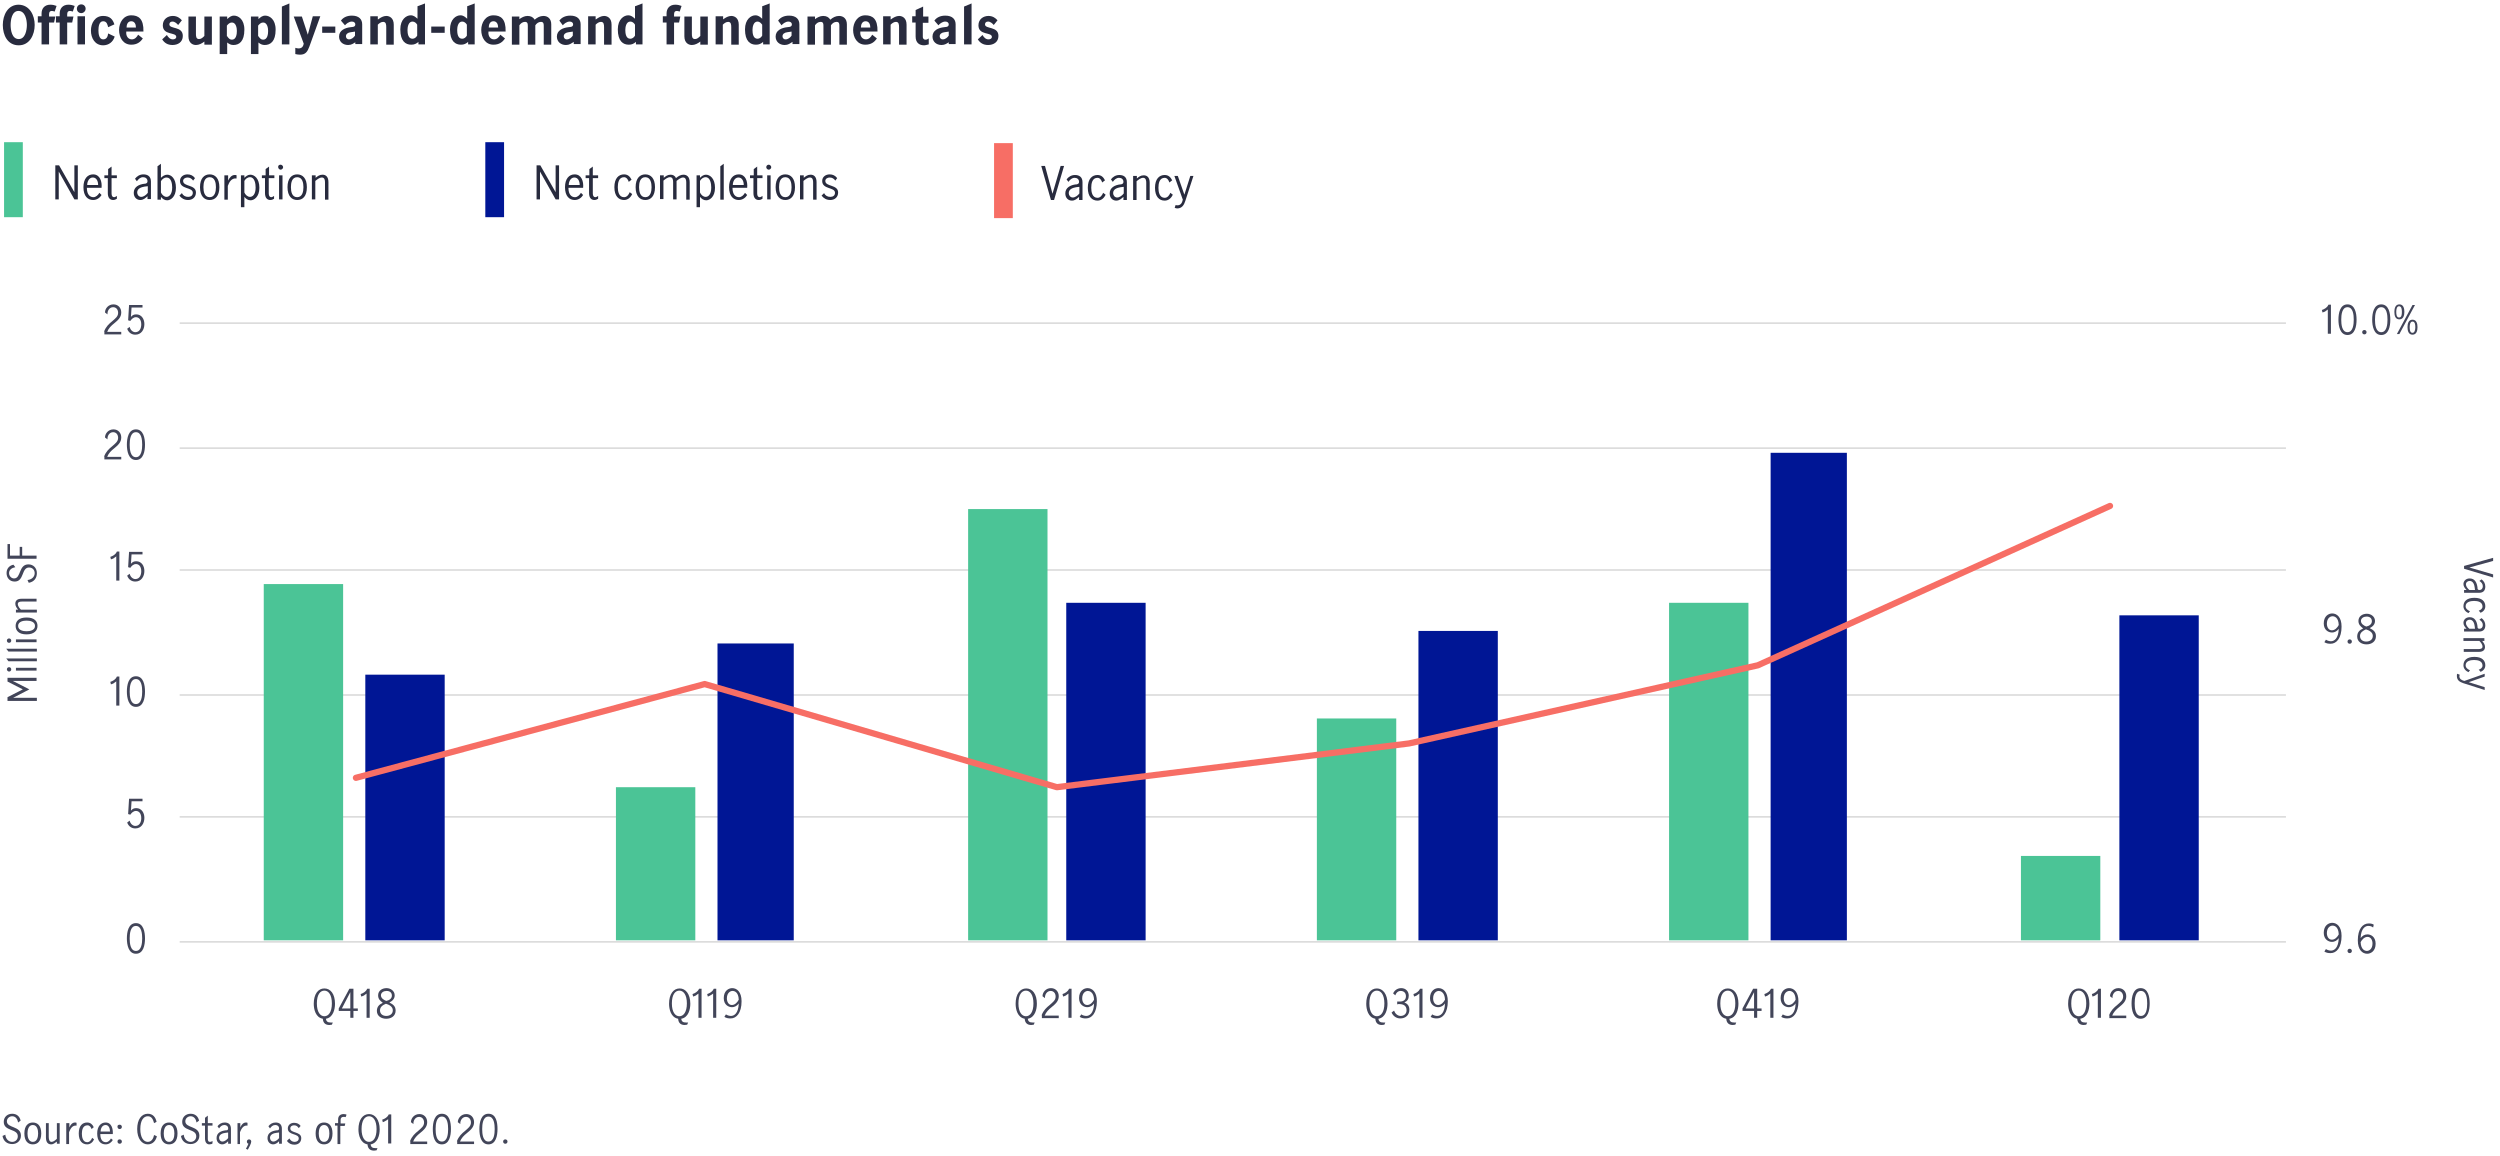 <?xml version="1.0" encoding="utf-8"?>
<!-- Generator: Adobe Illustrator 24.0.1, SVG Export Plug-In . SVG Version: 6.00 Build 0)  -->
<svg version="1.1" xmlns="http://www.w3.org/2000/svg" xmlns:xlink="http://www.w3.org/1999/xlink" x="0px" y="0px"
	 viewBox="0 0 800 369.9" style="enable-background:new 0 0 800 369.9;" xml:space="preserve">
<style type="text/css">
	.st0{display:none;}
	.st1{display:inline;fill:#424559;}
	.st2{display:inline;fill:#282B3E;}
	.st3{fill:#424559;}
	.st4{fill:#282B3E;}
	.st5{fill:none;stroke:#D9D9D9;stroke-width:0.5;stroke-linejoin:round;stroke-miterlimit:10;}
	
		.st6{clip-path:url(#SVGID_2_);fill:none;stroke:#4BC294;stroke-width:2;stroke-linecap:round;stroke-linejoin:round;stroke-miterlimit:10;}
	.st7{clip-path:url(#SVGID_4_);fill:none;stroke:#D9D9D9;stroke-width:0.5;stroke-linejoin:round;stroke-miterlimit:10;}
	.st8{clip-path:url(#SVGID_6_);fill:none;stroke:#D9D9D9;stroke-width:0.5;stroke-linejoin:round;stroke-miterlimit:10;}
	
		.st9{clip-path:url(#SVGID_8_);fill:none;stroke:#4BC294;stroke-width:2;stroke-linecap:round;stroke-linejoin:round;stroke-miterlimit:10;}
	.st10{fill:#4BC496;}
	.st11{fill:#001695;}
	.st12{fill:#F76E65;}
	.st13{clip-path:url(#SVGID_108_);fill:#4BC496;}
	.st14{clip-path:url(#SVGID_110_);fill:#001695;}
	
		.st15{clip-path:url(#SVGID_112_);fill:none;stroke:#F76E65;stroke-width:2;stroke-linecap:round;stroke-linejoin:round;stroke-miterlimit:10;}
	.st16{clip-path:url(#SVGID_114_);fill:none;stroke:#D9D9D9;stroke-width:0.5;stroke-linejoin:round;stroke-miterlimit:10;}
	.st17{clip-path:url(#SVGID_116_);fill:none;stroke:#D9D9D9;stroke-width:0.5;stroke-linejoin:round;stroke-miterlimit:10;}
	
		.st18{clip-path:url(#SVGID_118_);fill:none;stroke:#4BC294;stroke-width:2;stroke-linecap:round;stroke-linejoin:round;stroke-miterlimit:10;}
	.st19{fill:#595959;}
	.st20{clip-path:url(#SVGID_144_);fill:none;stroke:#D9D9D9;stroke-width:0.5;stroke-linejoin:round;stroke-miterlimit:10;}
	.st21{clip-path:url(#SVGID_146_);fill:none;stroke:#D9D9D9;stroke-width:0.5;stroke-linejoin:round;stroke-miterlimit:10;}
	
		.st22{clip-path:url(#SVGID_148_);fill:none;stroke:#4BC294;stroke-width:2;stroke-linecap:round;stroke-linejoin:round;stroke-miterlimit:10;}
	.st23{clip-path:url(#SVGID_248_);fill:#4BC496;}
	.st24{clip-path:url(#SVGID_250_);fill:#001695;}
	
		.st25{clip-path:url(#SVGID_252_);fill:none;stroke:#F76E65;stroke-width:2;stroke-linecap:round;stroke-linejoin:round;stroke-miterlimit:10;}
	.st26{clip-path:url(#SVGID_254_);fill:none;stroke:#D9D9D9;stroke-width:0.5;stroke-linejoin:round;stroke-miterlimit:10;}
	.st27{clip-path:url(#SVGID_256_);fill:none;stroke:#D9D9D9;stroke-width:0.5;stroke-linejoin:round;stroke-miterlimit:10;}
	
		.st28{clip-path:url(#SVGID_258_);fill:none;stroke:#4BC294;stroke-width:2;stroke-linecap:round;stroke-linejoin:round;stroke-miterlimit:10;}
	.st29{fill:none;stroke:#4BC294;stroke-width:2;stroke-linecap:round;stroke-linejoin:round;stroke-miterlimit:10;}
	.st30{clip-path:url(#SVGID_282_);fill:#4BC496;}
	.st31{clip-path:url(#SVGID_284_);fill:#001695;}
	
		.st32{clip-path:url(#SVGID_286_);fill:none;stroke:#F76E65;stroke-width:2;stroke-linecap:round;stroke-linejoin:round;stroke-miterlimit:10;}
	.st33{fill:none;}
	.st34{fill:none;stroke:#001695;stroke-width:2;stroke-linecap:round;stroke-linejoin:round;stroke-miterlimit:10;}
	.st35{clip-path:url(#SVGID_372_);fill:none;stroke:#D9D9D9;stroke-linejoin:round;stroke-miterlimit:10;}
	.st36{clip-path:url(#SVGID_374_);fill:none;stroke:#D9D9D9;stroke-linejoin:round;stroke-miterlimit:10;}
	
		.st37{clip-path:url(#SVGID_376_);fill:none;stroke:#4BC294;stroke-width:2;stroke-linecap:round;stroke-linejoin:round;stroke-miterlimit:10;}
	.st38{fill:none;stroke:#4BC496;stroke-width:2;stroke-linecap:round;stroke-linejoin:round;stroke-miterlimit:10;}
	.st39{fill:none;stroke:#D9D9D9;stroke-linejoin:round;stroke-miterlimit:10;}
	.st40{fill:#4BC294;}
</style>
<g id="etc" class="st0">
</g>
<g id="Layer_12">
</g>
<g id="Layer_11">
</g>
<g id="Layer_10">
</g>
<g id="Layer_9">
</g>
<g id="Layer_8">
</g>
<g id="Layer_7">
</g>
<g id="Layer_6">
</g>
<g id="Layer_5">
</g>
<g id="Layer_4">
	<g>
		<path class="st3" d="M1.7,363.1c0.1,1.3,1,2.3,2.2,2.3c1,0,1.8-0.7,1.8-1.8c0-2.5-4.5-1.5-4.5-4.6c0-1.6,1.2-2.6,2.7-2.6
			c1.4,0,2.4,0.8,2.7,2.2l-0.8,0.6c-0.2-1.1-0.8-2-1.9-2c-0.9,0-1.7,0.7-1.7,1.6c0,2.3,4.5,1.4,4.5,4.6c0,1.6-1.2,2.7-2.8,2.7
			c-1.6,0-2.8-0.9-3.1-2.6L1.7,363.1z"/>
		<path class="st3" d="M7.8,362.7c0-2.5,1.2-3.5,2.7-3.5c1.5,0,2.7,1,2.7,3.5s-1.2,3.5-2.7,3.5C9,366.2,7.8,365.2,7.8,362.7z
			 M12.2,362.7c0-1.1-0.3-2.7-1.7-2.7s-1.7,1.6-1.7,2.7c0,1.1,0.3,2.7,1.7,2.7S12.2,363.8,12.2,362.7z"/>
		<path class="st3" d="M14.7,359.4h0.9v4.3c0,0.7,0.1,1.7,0.9,1.7c0.6,0,1.3-0.6,1.7-1v-5h0.9v6.6h-0.9v-0.7
			c-0.6,0.4-1.1,0.9-1.8,0.9c-0.9,0-1.7-0.5-1.7-2.2V359.4z"/>
		<path class="st3" d="M21.3,359.4h0.9v1.4h0c0.3-0.8,0.9-1.6,1.8-1.6c0.1,0,0.4,0,0.5,0.1v0.9c-1.4-0.2-2,1.1-2.4,2.1v3.8h-0.9
			V359.4z"/>
		<path class="st3" d="M30.1,364.6c-0.4,0.9-1.2,1.6-2.2,1.6c-1.5,0-2.7-1-2.7-3.5s1.2-3.5,2.7-3.5c1,0,1.7,0.6,2.1,1.5l-0.7,0.6
			c-0.2-0.6-0.6-1.2-1.3-1.2c-1.5,0-1.8,1.5-1.8,2.7c0,1.1,0.3,2.7,1.7,2.7c0.8,0,1.3-0.7,1.6-1.4L30.1,364.6z"/>
		<path class="st3" d="M36.1,364.8c-0.4,0.7-1.2,1.4-2.3,1.4c-1.5,0-2.7-1-2.7-3.5c0-2.3,1.2-3.5,2.7-3.5c1.9,0,2.4,2,2.3,3.7h-4
			c0,1.9,0.8,2.6,1.8,2.6c0.7,0,1.3-0.6,1.6-1.2L36.1,364.8z M35.2,362.1c0-1-0.4-2.1-1.4-2.1c-1.1,0-1.6,1.1-1.6,2.1H35.2z"/>
		<path class="st3" d="M38.3,359.9c0.4,0,0.7,0.3,0.7,0.7c0,0.4-0.3,0.7-0.7,0.7s-0.7-0.3-0.7-0.7C37.5,360.2,37.8,359.9,38.3,359.9
			z M38.3,364.6c0.4,0,0.7,0.3,0.7,0.7s-0.3,0.7-0.7,0.7s-0.7-0.3-0.7-0.7S37.8,364.6,38.3,364.6z"/>
		<path class="st3" d="M50.2,363.6c-0.3,1.4-1.3,2.6-2.9,2.6c-1.9,0-3.4-1.8-3.4-4.9s1.4-4.9,3.4-4.9c1.6,0,2.5,1.1,2.8,2.6
			l-0.8,0.4c-0.3-1.1-0.7-2.2-2-2.2c-1.3,0-2.4,1.2-2.4,4.1c0,2.8,1.1,4.1,2.4,4.1c1.2,0,1.8-1.1,2-2.2L50.2,363.6z"/>
		<path class="st3" d="M51.4,362.7c0-2.5,1.2-3.5,2.7-3.5s2.7,1,2.7,3.5s-1.2,3.5-2.7,3.5S51.4,365.2,51.4,362.7z M55.8,362.7
			c0-1.1-0.3-2.7-1.7-2.7s-1.7,1.6-1.7,2.7c0,1.1,0.3,2.7,1.7,2.7S55.8,363.8,55.8,362.7z"/>
		<path class="st3" d="M58.8,363.1c0.1,1.3,1,2.3,2.2,2.3c1,0,1.8-0.7,1.8-1.8c0-2.5-4.5-1.5-4.5-4.6c0-1.6,1.2-2.6,2.7-2.6
			c1.4,0,2.4,0.8,2.7,2.2l-0.8,0.6c-0.2-1.1-0.8-2-1.9-2c-0.9,0-1.7,0.7-1.7,1.6c0,2.3,4.5,1.4,4.5,4.6c0,1.6-1.2,2.7-2.8,2.7
			c-1.6,0-2.8-0.9-3.1-2.6L58.8,363.1z"/>
		<path class="st3" d="M65.6,360.2h-1v-0.8h1v-1.7l0.9-0.7v2.4h1.5v0.8h-1.5v4.2c0,0.7,0.2,1,0.7,1c0.3,0,0.5-0.1,0.8-0.3l0,0.8
			c-0.2,0.2-0.6,0.3-1,0.3c-0.8,0-1.4-0.6-1.4-1.9V360.2z"/>
		<path class="st3" d="M73,365.2c-0.6,0.6-1.2,1-1.9,1c-0.9,0-1.8-0.7-1.8-2c0-1.7,1.4-2.3,2.9-2.5l0.2,0c0.4,0,0.6-0.2,0.6-0.6
			c0-0.7-0.5-1.1-1.2-1.1c-0.8,0-1.3,0.5-1.7,1.1l-0.5-0.7c0.5-0.7,1.3-1.2,2.3-1.2c1.1,0,2,0.5,2,2v4.8H73V365.2z M73,362.4
			L73,362.4l-0.8,0.1c-0.9,0.1-2.1,0.5-2.1,1.6c0,0.6,0.4,1.2,1.1,1.2c0.6,0,1.3-0.5,1.8-1.1V362.4z"/>
		<path class="st3" d="M76,359.4h0.9v1.4h0c0.3-0.8,0.9-1.6,1.8-1.6c0.1,0,0.4,0,0.5,0.1v0.9c-1.4-0.2-2,1.1-2.4,2.1v3.8H76V359.4z"
			/>
		<path class="st3" d="M79.7,364.6c0.4,0,0.7,0.3,0.7,0.7c0,0.6-0.7,1.9-1.1,2.6l-0.6-0.3c0.3-0.5,0.6-1.1,0.8-1.6
			c-0.3-0.1-0.5-0.3-0.5-0.7C79,364.9,79.3,364.6,79.7,364.6z"/>
		<path class="st3" d="M89.3,365.2c-0.6,0.6-1.2,1-1.9,1c-0.9,0-1.8-0.7-1.8-2c0-1.7,1.4-2.3,2.9-2.5l0.2,0c0.4,0,0.6-0.2,0.6-0.6
			c0-0.7-0.5-1.1-1.2-1.1c-0.8,0-1.3,0.5-1.7,1.1l-0.5-0.7c0.5-0.7,1.3-1.2,2.3-1.2c1.1,0,2,0.5,2,2v4.8h-0.9V365.2z M89.3,362.4
			L89.3,362.4l-0.8,0.1c-0.9,0.1-2.1,0.5-2.1,1.6c0,0.6,0.4,1.2,1.1,1.2c0.6,0,1.3-0.5,1.8-1.1V362.4z"/>
		<path class="st3" d="M92.6,364.3c0.4,0.7,0.9,1.1,1.7,1.1c0.7,0,1.3-0.4,1.3-1.1c0-1.7-3.5-0.9-3.5-3.2c0-1.1,0.9-1.8,2-1.8
			c0.9,0,1.6,0.3,2.1,1l-0.6,0.7c-0.4-0.6-0.8-0.9-1.5-0.9c-0.6,0-1.2,0.3-1.2,1c0,1.6,3.5,0.9,3.5,3.1c0,1.3-0.9,2.1-2.2,2.1
			c-1,0-1.8-0.4-2.4-1.2L92.6,364.3z"/>
		<path class="st3" d="M101,362.7c0-2.5,1.2-3.5,2.7-3.5s2.7,1,2.7,3.5s-1.2,3.5-2.7,3.5S101,365.2,101,362.7z M105.4,362.7
			c0-1.1-0.3-2.7-1.7-2.7s-1.7,1.6-1.7,2.7c0,1.1,0.3,2.7,1.7,2.7S105.4,363.8,105.4,362.7z"/>
		<path class="st3" d="M108.2,360.2h-1v-0.8h1v-1.2c0-1.1,0.7-1.7,1.8-1.7c0.4,0,0.8,0.1,0.9,0.2l-0.3,0.8c-0.1-0.1-0.5-0.1-0.7-0.1
			c-0.6,0-0.9,0.4-0.9,0.9v1.2h1.5l-0.2,0.8h-1.4v5.8h-0.9V360.2z"/>
		<path class="st3" d="M120.5,368.1c-0.3,0-0.5,0.1-0.8,0.1c-1.1,0-2-0.5-2.1-2c-2.3-0.4-2.9-3-2.9-4.8c0-3.1,1.4-4.9,3.4-4.9
			c1.9,0,3.4,1.8,3.4,4.9c0,1.8-0.6,4.4-2.9,4.8c0.1,0.9,0.6,1.2,1.5,1.2c0.2,0,0.5,0,0.7,0L120.5,368.1z M120.5,361.3
			c0-2.8-1.1-4.1-2.4-4.1c-1.3,0-2.4,1.2-2.4,4.1c0,2.8,1.1,4.1,2.4,4.1C119.4,365.4,120.5,364.2,120.5,361.3z"/>
		<path class="st3" d="M124.2,358.1L124.2,358.1c0,0-0.1,0.2-0.5,0.4s-0.8,0.5-1.2,0.6l-0.2-0.8c0.4-0.1,0.9-0.4,1.2-0.6
			c0.3-0.2,0.7-0.6,0.9-1.1h0.8v9.3h-1V358.1z"/>
		<path class="st3" d="M131.2,365.2c0.6-1.6,1.6-2.5,2.6-3.3c1-0.9,1.9-1.5,1.9-2.7c0-1-0.6-1.8-1.6-1.8c-1.2,0-1.9,1.2-1.8,2.3
			l-0.8-0.6c0-1.3,1.1-2.6,2.7-2.6c1.5,0,2.5,1.1,2.5,2.6c0,1.6-1.1,2.5-2.3,3.5c-0.9,0.7-1.8,1.6-2.2,2.7h4.5v0.8h-5.4V365.2z"/>
		<path class="st3" d="M138.5,361.3c0-2.1,0.5-4.9,2.9-4.9c2.5,0,2.9,2.8,2.9,4.9c0,2.1-0.5,4.9-2.9,4.9
			C138.9,366.2,138.5,363.4,138.5,361.3z M143.4,361.3c0-1.5-0.2-4-2-4s-2,2.5-2,4c0,1.5,0.2,4,2,4S143.4,362.8,143.4,361.3z"/>
		<path class="st3" d="M146.2,365.2c0.6-1.6,1.6-2.5,2.6-3.3c1-0.9,1.9-1.5,1.9-2.7c0-1-0.6-1.8-1.6-1.8c-1.2,0-1.9,1.2-1.8,2.3
			l-0.8-0.6c0-1.3,1.1-2.6,2.7-2.6c1.5,0,2.5,1.1,2.5,2.6c0,1.6-1.1,2.5-2.3,3.5c-0.9,0.7-1.8,1.6-2.2,2.7h4.5v0.8h-5.4V365.2z"/>
		<path class="st3" d="M153.4,361.3c0-2.1,0.5-4.9,2.9-4.9c2.5,0,2.9,2.8,2.9,4.9c0,2.1-0.5,4.9-2.9,4.9
			C153.9,366.2,153.4,363.4,153.4,361.3z M158.3,361.3c0-1.5-0.2-4-2-4s-2,2.5-2,4c0,1.5,0.2,4,2,4S158.3,362.8,158.3,361.3z"/>
		<path class="st3" d="M161.7,364.6c0.4,0,0.7,0.3,0.7,0.7s-0.3,0.7-0.7,0.7s-0.7-0.3-0.7-0.7S161.3,364.6,161.7,364.6z"/>
	</g>
	<g>
		<path class="st4" d="M11.1,8c0,3.1-1.6,6.5-5.1,6.5c-3.6,0-5.1-3.3-5.1-6.5s1.6-6.5,5.1-6.5C9.5,1.6,11.1,4.9,11.1,8z M3.4,8
			c0,1.6,0.4,4.5,2.6,4.5c2.1,0,2.6-2.9,2.6-4.5S8.1,3.5,5.9,3.5C3.8,3.5,3.4,6.4,3.4,8z"/>
		<path class="st4" d="M17.3,7.2h-1.6v7h-2.4v-7h-1.2v-2h1.2V4.3c0-1.5,0.9-2.8,2.8-2.8c0.8,0,1.5,0.2,2,0.4l-0.6,1.8
			c-0.3-0.1-0.7-0.2-0.9-0.2c-0.6,0-0.9,0.3-0.9,1.1v0.7h2L17.3,7.2z M23.1,7.2h-1.6v7h-2.4v-7h-1.2v-2h1.2V4.3
			c0-1.5,0.9-2.8,2.8-2.8c0.8,0,1.5,0.2,2,0.4l-0.6,1.8c-0.3-0.1-0.7-0.2-0.9-0.2c-0.6,0-0.9,0.3-0.9,1.1v0.7h2L23.1,7.2z M26,1.4
			c0.8,0,1.4,0.6,1.4,1.4S26.7,4.2,26,4.2c-0.8,0-1.4-0.6-1.4-1.4S25.2,1.4,26,1.4z M27.2,14.2h-2.4v-9h2.4V14.2z"/>
		<path class="st4" d="M36.7,11.7c-0.5,1.7-1.9,2.8-3.7,2.8c-2.6,0-3.9-2.3-3.9-4.7c0-2.4,1.3-4.7,3.9-4.7c2.2,0,3.1,1.1,3.6,2.7
			l-2,0.9c-0.2-0.8-0.4-1.9-1.6-1.9c-1.3,0-1.5,1.8-1.5,2.9c0,1.1,0.2,2.9,1.5,2.9c1.2,0,1.5-1,1.6-1.9L36.7,11.7z"/>
		<path class="st4" d="M40.4,10.3c-0.1,1.1,0.5,2.3,1.8,2.3c0.9,0,1.6-0.7,2-1.5l1.5,1.2c-0.8,1.2-1.9,2-3.7,2
			c-2.6,0-3.9-2.3-3.9-4.7c0-2.4,1.4-4.7,3.9-4.7c2.3,0,4,1.1,3.9,5.2H40.4z M43.5,8.8c0-1-0.4-2-1.5-2c-1.1,0-1.5,1-1.5,2H43.5z"/>
		<path class="st4" d="M57,8c-0.4-0.5-1.1-1.1-1.8-1.1c-0.7,0-1,0.4-1,0.9c0,1.6,4.3,0.5,4.3,3.7c0,2-1.6,2.9-3.3,2.9
			c-1.6,0-2.6-0.7-3.3-1.8l1.5-1.4c0.4,0.7,1,1.4,1.9,1.4c0.5,0,1.1-0.2,1.1-0.8c0-1.6-4.3-0.4-4.3-3.7c0-2,1.6-3,3.2-3
			c1.4,0,2.3,0.7,2.9,1.4L57,8z"/>
		<path class="st4" d="M65.4,13.3c-0.8,0.6-1.7,1.1-2.7,1.1c-1,0-2.4-0.6-2.4-2.8V5.3h2.4v5.5c0,0.7,0,1.7,1,1.7
			c0.7,0,1.2-0.5,1.7-1V5.3h2.4v9h-2.4V13.3z"/>
		<path class="st4" d="M72.7,6.1c0.7-0.6,1.2-1.1,2.2-1.1c1.3,0,3.3,1.1,3.3,4.5c0,3.8-1.7,4.9-3.5,4.9c-0.8,0-1.4-0.3-2-0.8v3.7
			h-2.4v-12h2.4V6.1z M72.7,11.6c0.4,0.6,0.8,1.1,1.5,1.1c1.4,0,1.6-1.8,1.6-2.8c0-1-0.3-2.7-1.6-2.7c-0.7,0-1.2,0.5-1.6,1V11.6z"/>
		<path class="st4" d="M82.7,6.1c0.7-0.6,1.2-1.1,2.2-1.1c1.3,0,3.3,1.1,3.3,4.5c0,3.8-1.7,4.9-3.5,4.9c-0.8,0-1.4-0.3-2-0.8v3.7
			h-2.4v-12h2.4V6.1z M82.7,11.6c0.4,0.6,0.8,1.1,1.5,1.1c1.4,0,1.6-1.8,1.6-2.8c0-1-0.3-2.7-1.6-2.7c-0.7,0-1.2,0.5-1.6,1V11.6z"/>
		<path class="st4" d="M92.6,14.2h-2.4V2.1l2.4-1V14.2z"/>
		<path class="st4" d="M98.5,11.1l1.6-5.9h2.4l-3.5,9.7c-0.6,1.6-1.2,2.6-3,2.6c-0.5,0-1-0.1-1.5-0.2v-2c0.4,0.1,0.6,0.2,1,0.2
			c1.1,0,1.5-0.6,1.7-1.5l-3.2-8.7h2.6L98.5,11.1L98.5,11.1z"/>
		<path class="st4" d="M107.3,8.5v2h-4.2v-2H107.3z"/>
		<path class="st4" d="M113.9,13.4c-0.8,0.5-1.4,1-2.5,1c-1.7,0-2.9-1.1-2.9-2.7c0-2,1.9-2.8,3.7-3l0.8-0.1c0.5-0.1,0.7-0.4,0.7-0.8
			c0-0.5-0.4-0.9-1.1-0.9c-1,0-1.9,0.8-2.2,1.2l-1.3-1.5c0.7-1,1.9-1.6,3.5-1.6c2.3,0,3.3,1.2,3.3,2.8v6.3h-2.2V13.4z M113.7,10.1
			L113.7,10.1l-1.4,0.2c-1,0.1-1.6,0.6-1.6,1.3c0,0.5,0.3,1,1,1c0.8,0,1.5-0.6,1.9-1.2V10.1z"/>
		<path class="st4" d="M121,6.2c0.8-0.6,1.7-1.1,2.6-1.1c1,0,2.4,0.6,2.4,2.8v6.4h-2.4V8.7c0-0.9-0.1-1.7-1-1.7
			c-0.7,0-1.3,0.5-1.7,0.9v6.3h-2.4v-9h2.4V6.2z"/>
		<path class="st4" d="M136,1.1v13.1h-2.1v-0.8c-0.7,0.6-1.3,0.9-2.3,0.9c-1.8,0-3.5-1.1-3.5-4.9c0-3.3,2-4.5,3.3-4.5
			c1,0,1.5,0.5,2.2,1.1v-4L136,1.1z M132,6.9c-1.3,0-1.6,1.7-1.6,2.7c0,1.1,0.2,2.8,1.6,2.8c0.7,0,1.2-0.5,1.5-1V7.9
			C133.2,7.4,132.7,6.9,132,6.9z"/>
		<path class="st4" d="M142.3,8.5v2H138v-2H142.3z"/>
		<path class="st4" d="M151.9,1.1v13.1h-2.1v-0.8c-0.7,0.6-1.3,0.9-2.3,0.9c-1.8,0-3.5-1.1-3.5-4.9c0-3.3,2-4.5,3.3-4.5
			c1,0,1.5,0.5,2.2,1.1v-4L151.9,1.1z M147.9,6.9c-1.3,0-1.6,1.7-1.6,2.7c0,1.1,0.2,2.8,1.6,2.8c0.7,0,1.2-0.5,1.5-1V7.9
			C149.1,7.4,148.6,6.9,147.9,6.9z"/>
		<path class="st4" d="M156.3,10.3c-0.1,1.1,0.5,2.3,1.8,2.3c0.9,0,1.6-0.7,2-1.5l1.5,1.2c-0.8,1.2-1.9,2-3.7,2
			c-2.6,0-3.9-2.3-3.9-4.7c0-2.4,1.4-4.7,3.9-4.7c2.3,0,4,1.1,3.9,5.2H156.3z M159.4,8.8c0-1-0.4-2-1.5-2c-1.1,0-1.5,1-1.5,2H159.4z
			"/>
		<path class="st4" d="M166.1,6.2c0.8-0.6,1.7-1.1,2.7-1.1c1.1,0,1.8,0.4,2.3,1.2c0.8-0.7,1.7-1.2,2.8-1.2c1.4,0,2.5,0.9,2.5,2.7
			v6.5H174V8.4c0-0.7,0-1.4-0.9-1.4c-0.8,0-1.4,0.5-1.8,1.1v6.2h-2.4V8.4c0-0.7,0-1.4-0.9-1.4c-0.8,0-1.4,0.5-1.8,1.1v6.2h-2.4v-9
			h2.4V6.2z"/>
		<path class="st4" d="M183.6,13.4c-0.8,0.5-1.4,1-2.5,1c-1.7,0-2.9-1.1-2.9-2.7c0-2,1.9-2.8,3.7-3l0.8-0.1c0.5-0.1,0.7-0.4,0.7-0.8
			c0-0.5-0.4-0.9-1.1-0.9c-1,0-1.9,0.8-2.2,1.2L179,6.6c0.7-1,1.9-1.6,3.5-1.6c2.3,0,3.3,1.2,3.3,2.8v6.3h-2.2V13.4z M183.4,10.1
			L183.4,10.1l-1.4,0.2c-1,0.1-1.6,0.6-1.6,1.3c0,0.5,0.3,1,1,1c0.8,0,1.5-0.6,1.9-1.2V10.1z"/>
		<path class="st4" d="M190.7,6.2c0.8-0.6,1.7-1.1,2.6-1.1c1,0,2.4,0.6,2.4,2.8v6.4h-2.4V8.7c0-0.9-0.1-1.7-1-1.7
			c-0.7,0-1.3,0.5-1.7,0.9v6.3h-2.4v-9h2.4V6.2z"/>
		<path class="st4" d="M205.6,1.1v13.1h-2.1v-0.8c-0.7,0.6-1.3,0.9-2.3,0.9c-1.8,0-3.5-1.1-3.5-4.9c0-3.3,2-4.5,3.3-4.5
			c1,0,1.5,0.5,2.2,1.1v-4L205.6,1.1z M201.7,6.9c-1.3,0-1.6,1.7-1.6,2.7c0,1.1,0.2,2.8,1.6,2.8c0.7,0,1.2-0.5,1.5-1V7.9
			C202.9,7.4,202.4,6.9,201.7,6.9z"/>
		<path class="st4" d="M217.3,7.2h-1.6v7h-2.4v-7h-1.2v-2h1.2V4.3c0-1.5,0.9-2.8,2.8-2.8c0.8,0,1.5,0.2,2,0.4l-0.6,1.8
			c-0.3-0.1-0.7-0.2-0.9-0.2c-0.6,0-0.9,0.3-0.9,1.1v0.7h2L217.3,7.2z"/>
		<path class="st4" d="M224.1,13.3c-0.8,0.6-1.7,1.1-2.7,1.1c-1,0-2.4-0.6-2.4-2.8V5.3h2.4v5.5c0,0.7,0,1.7,1,1.7
			c0.7,0,1.2-0.5,1.7-1V5.3h2.4v9h-2.4V13.3z"/>
		<path class="st4" d="M231.4,6.2c0.8-0.6,1.7-1.1,2.6-1.1c1,0,2.4,0.6,2.4,2.8v6.4H234V8.7c0-0.9-0.1-1.7-1-1.7
			c-0.7,0-1.3,0.5-1.7,0.9v6.3H229v-9h2.4V6.2z"/>
		<path class="st4" d="M246.3,1.1v13.1h-2.1v-0.8c-0.7,0.6-1.3,0.9-2.3,0.9c-1.8,0-3.5-1.1-3.5-4.9c0-3.3,2-4.5,3.3-4.5
			c1,0,1.5,0.5,2.2,1.1v-4L246.3,1.1z M242.4,6.9c-1.3,0-1.6,1.7-1.6,2.7c0,1.1,0.2,2.8,1.6,2.8c0.7,0,1.2-0.5,1.5-1V7.9
			C243.5,7.4,243.1,6.9,242.4,6.9z"/>
		<path class="st4" d="M253.6,13.4c-0.8,0.5-1.4,1-2.5,1c-1.7,0-2.9-1.1-2.9-2.7c0-2,1.9-2.8,3.7-3l0.8-0.1c0.5-0.1,0.7-0.4,0.7-0.8
			c0-0.5-0.4-0.9-1.1-0.9c-1,0-1.9,0.8-2.2,1.2L249,6.6c0.7-1,1.9-1.6,3.5-1.6c2.3,0,3.3,1.2,3.3,2.8v6.3h-2.2V13.4z M253.4,10.1
			L253.4,10.1l-1.4,0.2c-1,0.1-1.6,0.6-1.6,1.3c0,0.5,0.3,1,1,1c0.8,0,1.5-0.6,1.9-1.2V10.1z"/>
		<path class="st4" d="M260.7,6.2c0.8-0.6,1.7-1.1,2.7-1.1c1.1,0,1.8,0.4,2.3,1.2c0.8-0.7,1.7-1.2,2.8-1.2c1.4,0,2.5,0.9,2.5,2.7
			v6.5h-2.4V8.4c0-0.7,0-1.4-0.9-1.4c-0.8,0-1.4,0.5-1.8,1.1v6.2h-2.4V8.4c0-0.7,0-1.4-0.9-1.4c-0.8,0-1.4,0.5-1.8,1.1v6.2h-2.4v-9
			h2.4V6.2z"/>
		<path class="st4" d="M275.3,10.3c-0.1,1.1,0.5,2.3,1.8,2.3c0.9,0,1.6-0.7,2-1.5l1.5,1.2c-0.8,1.2-1.9,2-3.7,2
			c-2.6,0-3.9-2.3-3.9-4.7c0-2.4,1.4-4.7,3.9-4.7c2.3,0,4,1.1,3.9,5.2H275.3z M278.5,8.8c0-1-0.4-2-1.5-2c-1.1,0-1.5,1-1.5,2H278.5z
			"/>
		<path class="st4" d="M285.1,6.2c0.8-0.6,1.7-1.1,2.6-1.1c1,0,2.4,0.6,2.4,2.8v6.4h-2.4V8.7c0-0.9-0.1-1.7-1-1.7
			c-0.7,0-1.3,0.5-1.7,0.9v6.3h-2.4v-9h2.4V6.2z"/>
		<path class="st4" d="M295.3,5.3h1.8v2h-1.8v4.5c0,0.4,0.2,0.9,0.9,0.9c0.4,0,0.7-0.2,1-0.4v1.9c-0.5,0.1-1,0.3-1.5,0.3
			c-1.5,0-2.7-0.8-2.7-2.8V7.2h-1.1v-2h1.1V3.2l2.4-1.1V5.3z"/>
		<path class="st4" d="M303.8,13.4c-0.8,0.5-1.4,1-2.5,1c-1.7,0-2.9-1.1-2.9-2.7c0-2,1.9-2.8,3.7-3l0.8-0.1c0.5-0.1,0.7-0.4,0.7-0.8
			c0-0.5-0.4-0.9-1.1-0.9c-1,0-1.9,0.8-2.2,1.2l-1.3-1.5c0.7-1,1.9-1.6,3.5-1.6c2.3,0,3.3,1.2,3.3,2.8v6.3h-2.2V13.4z M303.7,10.1
			L303.7,10.1l-1.4,0.2c-1,0.1-1.6,0.6-1.6,1.3c0,0.5,0.3,1,1,1c0.8,0,1.5-0.6,1.9-1.2V10.1z"/>
		<path class="st4" d="M310.9,14.2h-2.4V2.1l2.4-1V14.2z"/>
		<path class="st4" d="M318,8c-0.4-0.5-1.1-1.1-1.8-1.1c-0.7,0-1,0.4-1,0.9c0,1.6,4.3,0.5,4.3,3.7c0,2-1.6,2.9-3.3,2.9
			c-1.6,0-2.6-0.7-3.3-1.8l1.5-1.4c0.4,0.7,1,1.4,1.9,1.4c0.5,0,1.1-0.2,1.1-0.8c0-1.6-4.3-0.4-4.3-3.7c0-2,1.6-3,3.2-3
			c1.4,0,2.3,0.7,2.9,1.4L318,8z"/>
	</g>
	<g>
		<g>
			<path class="st3" d="M2.4,224.3v-1.2l4.9-2.5v0l-4.9-2.5v-1.2h9.3v1H4.1v0l5.3,2.7l-5.2,2.7v0h7.6v1H2.4z"/>
			<path class="st3" d="M2.2,214.2c0-0.4,0.3-0.7,0.7-0.7s0.7,0.3,0.7,0.7c0,0.4-0.3,0.7-0.7,0.7S2.2,214.5,2.2,214.2z M5.1,214.6
				v-0.9h6.6v0.9H5.1z"/>
			<path class="st3" d="M2.7,211.6L2,210.7h9.8v0.9H2.7z"/>
			<path class="st3" d="M2.7,208.5L2,207.6h9.8v0.9H2.7z"/>
			<path class="st3" d="M2.2,205c0-0.4,0.3-0.7,0.7-0.7s0.7,0.3,0.7,0.7c0,0.4-0.3,0.7-0.7,0.7S2.2,205.4,2.2,205z M5.1,205.5v-0.9
				h6.6v0.9H5.1z"/>
			<path class="st3" d="M8.5,203C6,203,5,201.8,5,200.3c0-1.5,1-2.7,3.5-2.7c2.5,0,3.5,1.2,3.5,2.7C12,201.8,10.9,203,8.5,203z
				 M8.5,198.6c-1.1,0-2.7,0.3-2.7,1.7s1.6,1.7,2.7,1.7s2.7-0.3,2.7-1.7S9.6,198.6,8.5,198.6z"/>
			<path class="st3" d="M5.1,196v-0.9h0.7c-0.4-0.5-0.9-1.1-0.9-1.9c0-0.9,0.5-1.6,2-1.6h4.8v0.9H7c-0.6,0-1.3,0.1-1.3,0.8
				c0,0.7,0.6,1.4,1,1.8h5.1v0.9H5.1z"/>
			<path class="st3" d="M8.8,185.6c1.3-0.1,2.3-1,2.3-2.2c0-1-0.7-1.8-1.8-1.8c-2.5,0-1.5,4.5-4.6,4.5c-1.6,0-2.6-1.2-2.6-2.7
				c0-1.4,0.8-2.4,2.2-2.7l0.6,0.8c-1.1,0.2-2,0.8-2,1.9c0,0.9,0.7,1.7,1.6,1.7c2.3,0,1.4-4.5,4.6-4.5c1.6,0,2.7,1.2,2.7,2.8
				c0,1.6-0.9,2.8-2.6,3.1L8.8,185.6z"/>
			<path class="st3" d="M2.4,178.8v-4.7h0.8v3.7h3.1V175h0.8v2.8h4.6v1H2.4z"/>
		</g>
	</g>
	<g>
		<path class="st4" d="M17.6,52.9h1.3l4.9,8.6h0v-8.6h1.1v10.9h-1.1l-5-8.9h0v8.9h-1.1V52.9z"/>
		<path class="st4" d="M32.5,62.4c-0.5,0.8-1.4,1.6-2.7,1.6c-1.7,0-3.1-1.2-3.1-4.1c0-2.7,1.3-4.1,3.1-4.1c2.2,0,2.9,2.3,2.7,4.3
			h-4.7c0,2.2,1,3,2.1,3c0.8,0,1.5-0.7,1.9-1.4L32.5,62.4z M31.4,59.2c0-1.2-0.5-2.4-1.7-2.4c-1.2,0-1.8,1.3-1.8,2.4H31.4z"/>
		<path class="st4" d="M34.6,57h-1.2v-0.9h1.2v-2l1.1-0.8v2.8h1.7V57h-1.7v4.9c0,0.8,0.3,1.2,0.8,1.2c0.3,0,0.6-0.2,0.9-0.4l0,0.9
			c-0.3,0.2-0.7,0.4-1.2,0.4c-1,0-1.7-0.7-1.7-2.2V57z"/>
		<path class="st4" d="M47.2,62.8c-0.7,0.6-1.3,1.2-2.3,1.2c-1.1,0-2.1-0.8-2.1-2.3c0-1.9,1.7-2.7,3.4-2.9l0.2,0
			c0.5-0.1,0.8-0.3,0.8-0.8c0-0.8-0.6-1.3-1.4-1.3c-0.9,0-1.5,0.6-2,1.3l-0.6-0.8c0.6-0.8,1.5-1.4,2.7-1.4c1.3,0,2.4,0.6,2.4,2.3
			v5.6h-1.1V62.8z M47.2,59.6L47.2,59.6l-0.9,0.1c-1.1,0.2-2.4,0.6-2.4,1.9c0,0.7,0.5,1.4,1.3,1.4c0.7,0,1.6-0.6,2.1-1.3V59.6z"/>
		<path class="st4" d="M50.4,53.2l1.1-0.8v4.5c0.5-0.5,1.2-1,2-1c1.3,0,2.8,1.2,2.8,4.2c0,3-1.8,4-2.8,4c-0.9,0-1.5-0.5-2-1.1v0.9
			h-1.1V53.2z M51.5,61.6c0.3,0.7,1,1.4,1.8,1.4c0.8,0,1.8-0.8,1.8-3c0-1.2-0.3-3.2-1.8-3.2c-0.8,0-1.5,0.6-1.8,1.2V61.6z"/>
		<path class="st4" d="M58.2,61.8c0.4,0.8,1.1,1.2,2,1.2c0.8,0,1.5-0.4,1.5-1.3c0-1.9-4.1-1-4.1-3.8c0-1.3,1.1-2.1,2.4-2.1
			c1,0,1.8,0.4,2.4,1.2l-0.6,0.8c-0.4-0.6-1-1-1.8-1c-0.7,0-1.4,0.4-1.4,1.1c0,1.9,4.1,1.1,4.1,3.7c0,1.5-1.1,2.4-2.5,2.4
			c-1.2,0-2.1-0.5-2.8-1.4L58.2,61.8z"/>
		<path class="st4" d="M64,59.9c0-2.9,1.4-4.1,3.1-4.1c1.7,0,3.1,1.2,3.1,4.1S68.8,64,67.1,64C65.4,64,64,62.8,64,59.9z M69.1,59.9
			c0-1.3-0.3-3.2-2-3.2c-1.7,0-2,1.8-2,3.2s0.3,3.2,2,3.2C68.8,63.1,69.1,61.2,69.1,59.9z"/>
		<path class="st4" d="M71.9,56.1H73v1.7h0c0.4-0.9,1.1-1.8,2.1-1.8c0.1,0,0.5,0,0.6,0.1v1c-1.7-0.2-2.4,1.3-2.8,2.4v4.4h-1.1V56.1z
			"/>
		<path class="st4" d="M77.1,56.1h1.1v0.8c0.5-0.5,1.1-1,1.9-1c1.3,0,2.9,1.2,2.9,4.2c0,3-1.8,4-2.8,4c-0.9,0-1.5-0.5-2-1.1v3.3
			h-1.1V56.1z M78.2,61.6c0.3,0.7,1,1.4,1.8,1.4c0.8,0,1.8-0.7,1.8-3c0-1.2-0.3-3.3-1.8-3.3c-0.8,0-1.5,0.6-1.8,1.2V61.6z"/>
		<path class="st4" d="M85,57h-1.2v-0.9H85v-2l1.1-0.8v2.8h1.7V57H86v4.9c0,0.8,0.3,1.2,0.8,1.2c0.3,0,0.6-0.2,0.9-0.4l0,0.9
			c-0.3,0.2-0.7,0.4-1.2,0.4c-1,0-1.7-0.7-1.7-2.2V57z"/>
		<path class="st4" d="M89.8,52.7c0.4,0,0.8,0.4,0.8,0.8s-0.4,0.8-0.8,0.8S89,53.9,89,53.4S89.4,52.7,89.8,52.7z M89.3,56.1h1.1v7.7
			h-1.1V56.1z"/>
		<path class="st4" d="M92,59.9c0-2.9,1.4-4.1,3.1-4.1c1.7,0,3.1,1.2,3.1,4.1S96.9,64,95.1,64C93.4,64,92,62.8,92,59.9z M97.1,59.9
			c0-1.3-0.3-3.2-2-3.2c-1.7,0-2,1.8-2,3.2s0.3,3.2,2,3.2C96.8,63.1,97.1,61.2,97.1,59.9z"/>
		<path class="st4" d="M99.9,56.1h1.1v0.8c0.6-0.5,1.2-1,2.2-1c1,0,1.9,0.6,1.9,2.4v5.6H104v-5.5c0-0.7-0.1-1.6-1-1.6
			c-0.8,0-1.6,0.7-2.1,1.1v5.9h-1.1V56.1z"/>
	</g>
	<polyline class="st10" points="7.3,45.5 7.3,69.5 1.3,69.5 1.3,45.5 	"/>
	<g>
		<path class="st4" d="M171.6,52.9h1.3l4.9,8.6h0v-8.6h1.1v10.9h-1.1l-5-8.9h0v8.9h-1.1V52.9z"/>
		<path class="st4" d="M186.6,62.4c-0.5,0.8-1.4,1.6-2.7,1.6c-1.7,0-3.1-1.2-3.1-4.1c0-2.7,1.3-4.1,3.1-4.1c2.2,0,2.9,2.3,2.7,4.3
			h-4.7c0,2.2,1,3,2.1,3c0.8,0,1.5-0.7,1.9-1.4L186.6,62.4z M185.5,59.2c0-1.2-0.5-2.4-1.7-2.4c-1.2,0-1.8,1.3-1.8,2.4H185.5z"/>
		<path class="st4" d="M188.6,57h-1.2v-0.9h1.2v-2l1.1-0.8v2.8h1.7V57h-1.7v4.9c0,0.8,0.3,1.2,0.8,1.2c0.3,0,0.6-0.2,0.9-0.4l0,0.9
			c-0.3,0.2-0.7,0.4-1.2,0.4c-1,0-1.7-0.7-1.7-2.2V57z"/>
		<path class="st4" d="M202.3,62.1c-0.5,1.1-1.4,1.9-2.6,1.9c-1.7,0-3.1-1.2-3.1-4.1c0-2.9,1.4-4.1,3.1-4.1c1.2,0,1.9,0.7,2.4,1.7
			l-0.9,0.7c-0.2-0.7-0.7-1.5-1.5-1.5c-1.7,0-2,1.8-2,3.2c0,1.3,0.3,3.2,2,3.2c0.9,0,1.5-0.8,1.8-1.6L202.3,62.1z"/>
		<path class="st4" d="M203.4,59.9c0-2.9,1.4-4.1,3.1-4.1c1.7,0,3.1,1.2,3.1,4.1c0,2.9-1.4,4.1-3.1,4.1
			C204.8,64,203.4,62.8,203.4,59.9z M208.5,59.9c0-1.3-0.3-3.2-2-3.2c-1.7,0-2,1.8-2,3.2c0,1.3,0.3,3.2,2,3.2
			C208.2,63.1,208.5,61.2,208.5,59.9z"/>
		<path class="st4" d="M211.3,56.1h1.1v0.8c0.6-0.5,1.2-1,2.2-1c0.7,0,1.4,0.3,1.7,1.1c0.8-0.7,1.6-1.1,2.4-1.1c1,0,2,0.6,2,2.4v5.6
			h-1.1v-5.5c0-0.7-0.1-1.6-1-1.6c-0.8,0-1.6,0.7-2.1,1.1v5.9h-1.1v-5.5c0-0.7-0.1-1.6-1-1.6c-0.8,0-1.6,0.7-2.1,1.1v5.9h-1.1V56.1z
			"/>
		<path class="st4" d="M222.9,56.1h1.1v0.8c0.5-0.5,1.1-1,1.9-1c1.3,0,2.9,1.2,2.9,4.2c0,3-1.8,4-2.8,4c-0.9,0-1.5-0.5-2-1.1v3.3
			h-1.1V56.1z M224,61.6c0.3,0.7,1,1.4,1.8,1.4c0.8,0,1.8-0.7,1.8-3c0-1.2-0.3-3.3-1.8-3.3c-0.8,0-1.5,0.6-1.8,1.2V61.6z"/>
		<path class="st4" d="M230.5,53.2l1.1-0.8v11.5h-1.1V53.2z"/>
		<path class="st4" d="M239.1,62.4c-0.5,0.8-1.4,1.6-2.7,1.6c-1.7,0-3.1-1.2-3.1-4.1c0-2.7,1.3-4.1,3.1-4.1c2.2,0,2.9,2.3,2.7,4.3
			h-4.7c0,2.2,1,3,2.1,3c0.8,0,1.5-0.7,1.9-1.4L239.1,62.4z M238,59.2c0-1.2-0.5-2.4-1.7-2.4c-1.2,0-1.8,1.3-1.8,2.4H238z"/>
		<path class="st4" d="M241.1,57H240v-0.9h1.2v-2l1.1-0.8v2.8h1.7V57h-1.7v4.9c0,0.8,0.3,1.2,0.8,1.2c0.3,0,0.6-0.2,0.9-0.4l0,0.9
			c-0.3,0.2-0.7,0.4-1.2,0.4c-1,0-1.7-0.7-1.7-2.2V57z"/>
		<path class="st4" d="M246,52.7c0.4,0,0.8,0.4,0.8,0.8c0,0.4-0.4,0.8-0.8,0.8s-0.8-0.4-0.8-0.8C245.2,53,245.6,52.7,246,52.7z
			 M245.5,56.1h1.1v7.7h-1.1V56.1z"/>
		<path class="st4" d="M248.2,59.9c0-2.9,1.4-4.1,3.1-4.1c1.7,0,3.1,1.2,3.1,4.1c0,2.9-1.4,4.1-3.1,4.1
			C249.6,64,248.2,62.8,248.2,59.9z M253.3,59.9c0-1.3-0.3-3.2-2-3.2c-1.7,0-2,1.8-2,3.2c0,1.3,0.3,3.2,2,3.2
			C253,63.1,253.3,61.2,253.3,59.9z"/>
		<path class="st4" d="M256.1,56.1h1.1v0.8c0.6-0.5,1.2-1,2.2-1c1,0,1.9,0.6,1.9,2.4v5.6h-1.1v-5.5c0-0.7-0.1-1.6-1-1.6
			c-0.8,0-1.6,0.7-2.1,1.1v5.9h-1.1V56.1z"/>
		<path class="st4" d="M263.7,61.8c0.4,0.8,1.1,1.2,2,1.2c0.8,0,1.5-0.4,1.5-1.3c0-1.9-4.1-1-4.1-3.8c0-1.3,1.1-2.1,2.4-2.1
			c1,0,1.8,0.4,2.4,1.2l-0.6,0.8c-0.4-0.6-1-1-1.8-1c-0.7,0-1.4,0.4-1.4,1.1c0,1.9,4.1,1.1,4.1,3.7c0,1.5-1.1,2.4-2.5,2.4
			c-1.2,0-2.1-0.5-2.8-1.4L263.7,61.8z"/>
	</g>
	<polyline class="st11" points="161.3,45.5 161.3,69.5 155.3,69.5 155.3,45.5 	"/>
	<g>
		<path class="st4" d="M333.2,53.1h1.2l2.4,8.9h0l2.6-8.9h1.1L337.3,64h-1L333.2,53.1z"/>
		<path class="st4" d="M345.3,63c-0.7,0.6-1.3,1.2-2.3,1.2c-1.1,0-2.1-0.8-2.1-2.3c0-1.9,1.7-2.7,3.4-2.9l0.2,0
			c0.5-0.1,0.8-0.3,0.8-0.8c0-0.8-0.6-1.3-1.4-1.3c-0.9,0-1.5,0.6-2,1.3l-0.6-0.8c0.6-0.8,1.5-1.4,2.7-1.4c1.3,0,2.4,0.6,2.4,2.3V64
			h-1.1V63z M345.3,59.8L345.3,59.8l-0.9,0.1c-1.1,0.2-2.4,0.6-2.4,1.9c0,0.7,0.5,1.4,1.3,1.4c0.7,0,1.6-0.6,2.1-1.3V59.8z"/>
		<path class="st4" d="M353.8,62.3c-0.5,1.1-1.4,1.9-2.6,1.9c-1.7,0-3.1-1.2-3.1-4.1s1.4-4.1,3.1-4.1c1.2,0,1.9,0.7,2.4,1.7
			l-0.9,0.7c-0.2-0.7-0.7-1.5-1.5-1.5c-1.7,0-2,1.8-2,3.2c0,1.3,0.3,3.2,2,3.2c0.9,0,1.5-0.8,1.8-1.6L353.8,62.3z"/>
		<path class="st4" d="M359.5,63c-0.7,0.6-1.3,1.2-2.3,1.2c-1.1,0-2.1-0.8-2.1-2.3c0-1.9,1.7-2.7,3.4-2.9l0.2,0
			c0.5-0.1,0.8-0.3,0.8-0.8c0-0.8-0.6-1.3-1.4-1.3c-0.9,0-1.5,0.6-2,1.3l-0.6-0.8c0.6-0.8,1.5-1.4,2.7-1.4c1.3,0,2.4,0.6,2.4,2.3V64
			h-1.1V63z M359.5,59.8L359.5,59.8l-0.9,0.1c-1.1,0.2-2.4,0.6-2.4,1.9c0,0.7,0.5,1.4,1.3,1.4c0.7,0,1.6-0.6,2.1-1.3V59.8z"/>
		<path class="st4" d="M362.7,56.3h1.1v0.8c0.6-0.5,1.2-1,2.2-1c1,0,1.9,0.6,1.9,2.4V64h-1.1v-5.5c0-0.7-0.1-1.6-1-1.6
			c-0.8,0-1.6,0.7-2.1,1.1V64h-1.1V56.3z"/>
		<path class="st4" d="M375.3,62.3c-0.5,1.1-1.4,1.9-2.6,1.9c-1.7,0-3.1-1.2-3.1-4.1s1.4-4.1,3.1-4.1c1.2,0,1.9,0.7,2.4,1.7
			l-0.9,0.7c-0.2-0.7-0.7-1.5-1.5-1.5c-1.7,0-2,1.8-2,3.2c0,1.3,0.3,3.2,2,3.2c0.9,0,1.5-0.8,1.8-1.6L375.3,62.3z"/>
		<path class="st4" d="M376.2,65.6c0.2,0.1,0.4,0.1,0.6,0.1c1.1,0,1.5-0.9,1.7-1.8l-2.7-7.6h1.1l2.1,6h0l1.9-6h1l-2.6,8
			c-0.4,1.3-1.1,2.4-2.6,2.4c-0.3,0-0.5-0.1-0.8-0.2L376.2,65.6z"/>
	</g>
	<polyline class="st12" points="324.1,45.8 324.1,69.8 318.1,69.8 318.1,45.8 	"/>
	<path class="st5" d="M57.5,103.4h674 M57.5,143.4h674 M57.5,182.4h674 M57.5,222.4h674 M57.5,261.4h674"/>
	<g>
		<defs>
			<rect id="SVGID_281_" x="57" y="102.9" width="675" height="198"/>
		</defs>
		<clipPath id="SVGID_2_">
			<use xlink:href="#SVGID_281_"  style="overflow:visible;"/>
		</clipPath>
		<path style="clip-path:url(#SVGID_2_);fill:#4BC496;" d="M646.7,273.9h25.4v27h-25.4V273.9z M534.1,192.9h25.4v108h-25.4V192.9z
			 M421.4,229.9h25.4v71h-25.4V229.9z M309.8,162.9h25.4v138h-25.4V162.9z M197.1,251.9h25.4v49h-25.4V251.9z M84.4,186.9h25.4v114
			H84.4V186.9z"/>
	</g>
	<g>
		<defs>
			<rect id="SVGID_283_" x="57" y="102.9" width="675" height="198"/>
		</defs>
		<clipPath id="SVGID_4_">
			<use xlink:href="#SVGID_283_"  style="overflow:visible;"/>
		</clipPath>
		<path style="clip-path:url(#SVGID_4_);fill:#001695;" d="M678.2,196.9h25.4v104h-25.4V196.9z M566.6,144.9h24.4v156h-24.4V144.9z
			 M453.9,201.9h25.4v99h-25.4V201.9z M341.2,192.9h25.4v108h-25.4V192.9z M229.6,205.9h24.4v95h-24.4V205.9z M116.9,215.9h25.4v85
			h-25.4V215.9z"/>
	</g>
	<line class="st5" x1="57.5" y1="301.4" x2="731.5" y2="301.4"/>
	<g>
		<defs>
			<rect id="SVGID_285_" x="57" y="102.9" width="675" height="198"/>
		</defs>
		<clipPath id="SVGID_6_">
			<use xlink:href="#SVGID_285_"  style="overflow:visible;"/>
		</clipPath>
		
			<polyline style="clip-path:url(#SVGID_6_);fill:none;stroke:#F76E65;stroke-width:2;stroke-linecap:round;stroke-linejoin:round;stroke-miterlimit:10;" points="
			113.9,248.9 225.5,218.9 338.2,251.9 450.9,237.9 562.5,212.9 675.2,161.9 		"/>
	</g>
	<g>
		<g>
			<path class="st3" d="M40.6,300.3c0-2.1,0.5-4.9,2.9-4.9s2.9,2.8,2.9,4.9c0,2.1-0.5,4.9-2.9,4.9S40.6,302.3,40.6,300.3z
				 M45.5,300.3c0-1.5-0.2-4-2-4s-2,2.5-2,4c0,1.5,0.2,4,2,4S45.5,301.7,45.5,300.3z"/>
		</g>
	</g>
	<g>
		<g>
			<path class="st3" d="M41.5,262.6c0.2,1,1,1.7,1.8,1.7c1.4,0,1.9-1.3,1.9-2.5c0-1.6-0.8-2.3-1.7-2.3c-0.8,0-1.4,0.6-1.8,1.2
				l-0.7-0.2l0.3-4.9h4.3v0.8h-3.5l-0.2,3c0.5-0.6,1-0.8,1.7-0.8c1.7,0,2.6,1.5,2.6,3.1c0,1.8-1,3.4-2.9,3.4c-1.2,0-2.2-0.7-2.6-1.9
				L41.5,262.6z"/>
		</g>
	</g>
	<g>
		<g>
			<path class="st3" d="M37.2,218L37.2,218c0,0-0.1,0.2-0.5,0.4c-0.3,0.3-0.8,0.5-1.2,0.6l-0.2-0.8c0.4-0.1,0.9-0.4,1.2-0.6
				c0.3-0.2,0.7-0.6,0.9-1.1h0.8v9.3h-1V218z"/>
			<path class="st3" d="M40.6,221.3c0-2.1,0.5-4.9,2.9-4.9s2.9,2.8,2.9,4.9c0,2.1-0.5,4.9-2.9,4.9S40.6,223.3,40.6,221.3z
				 M45.5,221.3c0-1.5-0.2-4-2-4s-2,2.5-2,4c0,1.5,0.2,4,2,4S45.5,222.7,45.5,221.3z"/>
		</g>
	</g>
	<g>
		<g>
			<path class="st3" d="M37.2,178L37.2,178c0,0-0.1,0.2-0.5,0.4c-0.3,0.3-0.8,0.5-1.2,0.6l-0.2-0.8c0.4-0.1,0.9-0.4,1.2-0.6
				c0.3-0.2,0.7-0.6,0.9-1.1h0.8v9.3h-1V178z"/>
			<path class="st3" d="M41.5,183.6c0.2,1,1,1.7,1.8,1.7c1.4,0,1.9-1.3,1.9-2.5c0-1.6-0.8-2.3-1.7-2.3c-0.8,0-1.4,0.6-1.8,1.2
				l-0.7-0.2l0.3-4.9h4.3v0.8h-3.5l-0.2,3c0.5-0.6,1-0.8,1.7-0.8c1.7,0,2.6,1.5,2.6,3.1c0,1.8-1,3.4-2.9,3.4c-1.2,0-2.2-0.7-2.6-1.9
				L41.5,183.6z"/>
		</g>
	</g>
	<g>
		<g>
			<path class="st3" d="M33.3,146.1c0.6-1.6,1.6-2.5,2.6-3.3c1-0.9,1.9-1.5,1.9-2.7c0-1-0.6-1.8-1.6-1.8c-1.2,0-1.9,1.2-1.8,2.3
				l-0.8-0.6c0-1.3,1.1-2.6,2.7-2.6c1.5,0,2.5,1.1,2.5,2.6c0,1.6-1.1,2.5-2.3,3.5c-0.9,0.7-1.8,1.6-2.2,2.7h4.5v0.8h-5.4V146.1z"/>
			<path class="st3" d="M40.6,142.3c0-2.1,0.5-4.9,2.9-4.9s2.9,2.8,2.9,4.9c0,2.1-0.5,4.9-2.9,4.9S40.6,144.3,40.6,142.3z
				 M45.5,142.3c0-1.5-0.2-4-2-4s-2,2.5-2,4c0,1.5,0.2,4,2,4S45.5,143.7,45.5,142.3z"/>
		</g>
	</g>
	<g>
		<g>
			<path class="st3" d="M33.3,106.1c0.6-1.6,1.6-2.5,2.6-3.3c1-0.9,1.9-1.5,1.9-2.7c0-1-0.6-1.8-1.6-1.8c-1.2,0-1.9,1.2-1.8,2.3
				l-0.8-0.6c0-1.3,1.1-2.6,2.7-2.6c1.5,0,2.5,1.1,2.5,2.6c0,1.6-1.1,2.5-2.3,3.5c-0.9,0.7-1.8,1.6-2.2,2.7h4.5v0.8h-5.4V106.1z"/>
			<path class="st3" d="M41.5,104.6c0.2,1,1,1.7,1.8,1.7c1.4,0,1.9-1.3,1.9-2.5c0-1.6-0.8-2.3-1.7-2.3c-0.8,0-1.4,0.6-1.8,1.2
				l-0.7-0.2l0.3-4.9h4.3v0.8h-3.5l-0.2,3c0.5-0.6,1-0.8,1.7-0.8c1.7,0,2.6,1.5,2.6,3.1c0,1.8-1,3.4-2.9,3.4c-1.2,0-2.2-0.7-2.6-1.9
				L41.5,104.6z"/>
		</g>
	</g>
	<g>
		<g>
			<path class="st3" d="M744.3,303.7c0.4,0.3,1.1,0.5,1.6,0.5c1,0,2.4-0.8,2.5-4h0c-0.5,0.7-1.2,1.2-2.2,1.2c-1,0-2.6-0.7-2.6-2.9
				c0-2.4,1.6-3.2,2.7-3.2c1.5,0,3,1.2,3,4.2c0,3.7-1.6,5.5-3.5,5.5c-0.7,0-1.4-0.1-2-0.5L744.3,303.7z M746.4,296.2
				c-0.7,0-1.8,0.6-1.8,2.4c0,1,0.5,2.1,1.6,2.1c1,0,1.8-0.9,2.2-1.7C748.3,296.5,747,296.2,746.4,296.2z"/>
			<path class="st3" d="M751.9,303.6c0.4,0,0.7,0.3,0.7,0.7s-0.3,0.7-0.7,0.7c-0.4,0-0.7-0.3-0.7-0.7S751.5,303.6,751.9,303.6z"/>
			<path class="st3" d="M755.4,300.2c0.5-0.7,1.2-1.2,2.2-1.2c1,0,2.6,0.7,2.6,3c0,2.4-1.6,3.2-2.7,3.2c-1.5,0-3-1.2-3-4.3
				c0-3.7,1.6-5.4,3.5-5.4c0.6,0,1.2,0.1,1.6,0.4l-0.2,0.9c-0.4-0.3-0.8-0.5-1.4-0.5C757,296.2,755.5,297,755.4,300.2L755.4,300.2z
				 M757.4,304.3c0.7,0,1.8-0.6,1.8-2.4c0-1-0.5-2.1-1.6-2.1c-1,0-1.8,0.9-2.2,1.7C755.5,304,756.9,304.3,757.4,304.3z"/>
		</g>
	</g>
	<g>
		<g>
			<path class="st3" d="M744.3,204.7c0.4,0.3,1.1,0.5,1.6,0.5c1,0,2.4-0.8,2.5-4h0c-0.5,0.7-1.2,1.2-2.2,1.2c-1,0-2.6-0.7-2.6-2.9
				c0-2.4,1.6-3.2,2.7-3.2c1.5,0,3,1.2,3,4.2c0,3.7-1.6,5.5-3.5,5.5c-0.7,0-1.4-0.1-2-0.5L744.3,204.7z M746.4,197.2
				c-0.7,0-1.8,0.6-1.8,2.4c0,1,0.5,2.1,1.6,2.1c1,0,1.8-0.9,2.2-1.7C748.3,197.5,747,197.2,746.4,197.2z"/>
			<path class="st3" d="M751.9,204.6c0.4,0,0.7,0.3,0.7,0.7s-0.3,0.7-0.7,0.7c-0.4,0-0.7-0.3-0.7-0.7S751.5,204.6,751.9,204.6z"/>
			<path class="st3" d="M754.7,198.7c0-1.5,1.3-2.3,2.7-2.3c1.3,0,2.6,0.9,2.6,2.3c0,1.1-0.7,1.8-1.7,2.3c1.2,0.6,2,1.2,2,2.6
				c0,1.7-1.4,2.6-3,2.6c-1.5,0-3-0.8-3-2.5c0-1.4,0.8-2.1,1.9-2.6C755.3,200.4,754.7,199.8,754.7,198.7z M755.2,203.5
				c0,1.2,0.9,1.8,2,1.8c1.1,0,2.1-0.6,2.1-1.8c0-1.2-1.2-1.8-2.2-2.1C756.2,201.8,755.2,202.4,755.2,203.5z M759,198.8
				c0-1-0.7-1.5-1.7-1.5c-0.9,0-1.8,0.5-1.8,1.4c0,0.9,0.9,1.5,1.7,1.8C758.2,200.3,759,199.7,759,198.8z"/>
		</g>
	</g>
	<g>
		<g>
			<path class="st3" d="M744.9,99L744.9,99c0,0-0.1,0.2-0.5,0.4c-0.3,0.3-0.8,0.5-1.2,0.6l-0.2-0.8c0.4-0.1,0.9-0.4,1.2-0.6
				c0.3-0.2,0.7-0.6,0.9-1.1h0.8v9.3h-1V99z"/>
			<path class="st3" d="M748.3,102.3c0-2.1,0.5-4.9,2.9-4.9s2.9,2.8,2.9,4.9c0,2.1-0.5,4.9-2.9,4.9S748.3,104.3,748.3,102.3z
				 M753.2,102.3c0-1.5-0.2-4-2-4s-2,2.5-2,4c0,1.5,0.2,4,2,4S753.2,103.7,753.2,102.3z"/>
			<path class="st3" d="M756.6,105.6c0.4,0,0.7,0.3,0.7,0.7s-0.3,0.7-0.7,0.7c-0.4,0-0.7-0.3-0.7-0.7S756.2,105.6,756.6,105.6z"/>
			<path class="st3" d="M759.1,102.3c0-2.1,0.5-4.9,2.9-4.9s2.9,2.8,2.9,4.9c0,2.1-0.5,4.9-2.9,4.9S759.1,104.3,759.1,102.3z
				 M764,102.3c0-1.5-0.2-4-2-4s-2,2.5-2,4c0,1.5,0.2,4,2,4S764,103.7,764,102.3z"/>
			<path class="st3" d="M766.2,99.8c0-1.1,0.3-2.4,1.6-2.4s1.6,1.3,1.6,2.4c0,1.1-0.3,2.4-1.6,2.4S766.2,101,766.2,99.8z
				 M768.6,99.8c0-0.8-0.1-1.8-0.9-1.8c-0.7,0-0.9,0.9-0.9,1.8c0,0.8,0.1,1.8,0.9,1.8S768.6,100.7,768.6,99.8z M772,97.6h0.8l-5,9.3
				H767L772,97.6z M770.4,104.7c0-1.1,0.3-2.4,1.6-2.4s1.6,1.3,1.6,2.4c0,1.1-0.3,2.4-1.6,2.4S770.4,105.8,770.4,104.7z
				 M772.9,104.7c0-0.8-0.1-1.8-0.9-1.8c-0.7,0-0.9,0.9-0.9,1.8c0,0.8,0.1,1.8,0.9,1.8C772.7,106.5,772.9,105.5,772.9,104.7z"/>
		</g>
	</g>
	<g>
		<g>
			<path class="st3" d="M106.2,327.9c-0.3,0-0.5,0.1-0.8,0.1c-1.1,0-2-0.5-2.1-2c-2.3-0.4-2.9-3-2.9-4.8c0-3.1,1.4-4.9,3.4-4.9
				s3.4,1.8,3.4,4.9c0,1.8-0.6,4.4-2.9,4.8c0.1,0.9,0.6,1.2,1.5,1.2c0.2,0,0.5,0,0.7,0L106.2,327.9z M106.2,321.1
				c0-2.8-1.1-4.1-2.4-4.1s-2.4,1.2-2.4,4.1c0,2.8,1.1,4.1,2.4,4.1S106.2,323.9,106.2,321.1z"/>
			<path class="st3" d="M108.4,322.7l3.4-6.3h1.3v6.3h1.4v0.8h-1.4v2.2h-1v-2.2h-3.7V322.7z M112.1,322.7v-5.2h0l-2.7,5.2H112.1z"/>
			<path class="st3" d="M117.3,317.9L117.3,317.9c0,0-0.1,0.2-0.5,0.4c-0.3,0.3-0.8,0.5-1.2,0.6l-0.2-0.8c0.4-0.1,0.9-0.4,1.2-0.6
				c0.3-0.2,0.7-0.6,0.9-1.1h0.8v9.3h-1V317.9z"/>
			<path class="st3" d="M121,318.5c0-1.5,1.3-2.3,2.7-2.3c1.3,0,2.6,0.9,2.6,2.3c0,1.1-0.7,1.8-1.7,2.3c1.2,0.6,2,1.2,2,2.6
				c0,1.7-1.4,2.6-3,2.6c-1.5,0-3-0.8-3-2.5c0-1.4,0.8-2.1,1.9-2.6C121.6,320.2,121,319.7,121,318.5z M121.6,323.3
				c0,1.2,0.9,1.8,2,1.8c1.1,0,2.1-0.6,2.1-1.8c0-1.2-1.2-1.8-2.2-2.1C122.5,321.6,121.6,322.2,121.6,323.3z M125.4,318.6
				c0-1-0.7-1.5-1.7-1.5c-0.9,0-1.8,0.5-1.8,1.4c0,0.9,0.9,1.5,1.7,1.8C124.5,320.1,125.4,319.6,125.4,318.6z"/>
		</g>
	</g>
	<g>
		<g>
			<path class="st3" d="M219.9,327.9c-0.3,0-0.5,0.1-0.8,0.1c-1.1,0-2-0.5-2.1-2c-2.3-0.4-2.9-3-2.9-4.8c0-3.1,1.4-4.9,3.4-4.9
				c1.9,0,3.4,1.8,3.4,4.9c0,1.8-0.6,4.4-2.9,4.8c0.1,0.9,0.6,1.2,1.5,1.2c0.2,0,0.5,0,0.7,0L219.9,327.9z M219.8,321.1
				c0-2.8-1.1-4.1-2.4-4.1c-1.3,0-2.4,1.2-2.4,4.1c0,2.8,1.1,4.1,2.4,4.1C218.7,325.2,219.8,323.9,219.8,321.1z"/>
			<path class="st3" d="M223.5,317.9L223.5,317.9c0,0-0.1,0.2-0.5,0.4c-0.3,0.3-0.8,0.5-1.2,0.6l-0.2-0.8c0.4-0.1,0.9-0.4,1.2-0.6
				c0.3-0.2,0.7-0.6,0.9-1.1h0.8v9.3h-1V317.9z"/>
			<path class="st3" d="M228.2,317.9L228.2,317.9c0,0-0.1,0.2-0.5,0.4s-0.8,0.5-1.2,0.6l-0.2-0.8c0.4-0.1,0.9-0.4,1.2-0.6
				c0.3-0.2,0.7-0.6,0.9-1.1h0.8v9.3h-1V317.9z"/>
			<path class="st3" d="M232.3,324.6c0.4,0.3,1.1,0.5,1.6,0.5c1,0,2.4-0.8,2.5-4h0c-0.5,0.7-1.2,1.2-2.2,1.2c-1,0-2.6-0.7-2.6-2.9
				c0-2.4,1.6-3.2,2.7-3.2c1.5,0,3,1.2,3,4.2c0,3.7-1.6,5.5-3.5,5.5c-0.7,0-1.4-0.1-2-0.5L232.3,324.6z M234.4,317.1
				c-0.7,0-1.8,0.6-1.8,2.4c0,1,0.5,2.1,1.6,2.1c1,0,1.8-0.9,2.2-1.7C236.3,317.4,235,317.1,234.4,317.1z"/>
		</g>
	</g>
	<g>
		<g>
			<path class="st3" d="M330.8,327.9c-0.3,0-0.5,0.1-0.8,0.1c-1.1,0-2-0.5-2.1-2c-2.3-0.4-2.9-3-2.9-4.8c0-3.1,1.4-4.9,3.4-4.9
				s3.4,1.8,3.4,4.9c0,1.8-0.6,4.4-2.9,4.8c0.1,0.9,0.6,1.2,1.5,1.2c0.2,0,0.5,0,0.7,0L330.8,327.9z M330.7,321.1
				c0-2.8-1.1-4.1-2.4-4.1s-2.4,1.2-2.4,4.1c0,2.8,1.1,4.1,2.4,4.1S330.7,323.9,330.7,321.1z"/>
			<path class="st3" d="M333.3,324.9c0.6-1.6,1.6-2.5,2.6-3.3c1-0.9,1.9-1.5,1.9-2.7c0-1-0.6-1.8-1.6-1.8c-1.2,0-1.9,1.2-1.8,2.3
				l-0.8-0.6c0-1.3,1.1-2.6,2.7-2.6c1.5,0,2.5,1.1,2.5,2.6c0,1.6-1.1,2.5-2.3,3.5c-0.9,0.7-1.8,1.6-2.2,2.7h4.5v0.8h-5.4V324.9z"/>
			<path class="st3" d="M341.9,317.9L341.9,317.9c0,0-0.1,0.2-0.5,0.4c-0.3,0.3-0.8,0.5-1.2,0.6l-0.2-0.8c0.4-0.1,0.9-0.4,1.2-0.6
				c0.3-0.2,0.7-0.6,0.9-1.1h0.8v9.3h-1V317.9z"/>
			<path class="st3" d="M346,324.6c0.4,0.3,1.1,0.5,1.6,0.5c1,0,2.4-0.8,2.5-4h0c-0.5,0.7-1.2,1.2-2.2,1.2c-1,0-2.6-0.7-2.6-2.9
				c0-2.4,1.6-3.2,2.7-3.2c1.5,0,3,1.2,3,4.2c0,3.7-1.6,5.5-3.5,5.5c-0.7,0-1.4-0.1-2-0.5L346,324.6z M348.1,317.1
				c-0.7,0-1.8,0.6-1.8,2.4c0,1,0.5,2.1,1.6,2.1c1,0,1.8-0.9,2.2-1.7C350,317.4,348.6,317.1,348.1,317.1z"/>
		</g>
	</g>
	<g>
		<g>
			<path class="st3" d="M443,327.9c-0.3,0-0.5,0.1-0.8,0.1c-1.1,0-2-0.5-2.1-2c-2.3-0.4-2.9-3-2.9-4.8c0-3.1,1.4-4.9,3.4-4.9
				c1.9,0,3.4,1.8,3.4,4.9c0,1.8-0.6,4.4-2.9,4.8c0.1,0.9,0.6,1.2,1.5,1.2c0.2,0,0.5,0,0.7,0L443,327.9z M443,321.1
				c0-2.8-1.1-4.1-2.4-4.1c-1.3,0-2.4,1.2-2.4,4.1c0,2.8,1.1,4.1,2.4,4.1C441.9,325.2,443,323.9,443,321.1z"/>
			<path class="st3" d="M446.1,323.4c0.3,0.9,1.1,1.7,2.1,1.7c1.1,0,1.9-0.7,1.9-1.8c0-1.5-1-2-2.4-2c-0.2,0-0.4,0-0.6,0.1v-0.9
				c0.2,0,0.5,0,0.8,0c1.4,0,2-0.7,2-1.7c0-1-0.6-1.7-1.7-1.7c-0.9,0-1.5,0.7-1.7,1.4l-0.7-0.6c0.4-1,1.4-1.7,2.6-1.7
				c1.5,0,2.4,1.1,2.4,2.4c0,1.1-0.4,1.7-1.4,2.2c1.1,0.4,1.6,1.2,1.6,2.3c0,1.7-1.2,2.8-2.9,2.8c-1.2,0-2.3-0.7-2.8-1.9
				L446.1,323.4z"/>
			<path class="st3" d="M454.2,317.9L454.2,317.9c0,0-0.1,0.2-0.5,0.4c-0.3,0.3-0.8,0.5-1.2,0.6l-0.2-0.8c0.4-0.1,0.9-0.4,1.2-0.6
				c0.3-0.2,0.7-0.6,0.9-1.1h0.8v9.3h-1V317.9z"/>
			<path class="st3" d="M458.3,324.6c0.4,0.3,1.1,0.5,1.6,0.5c1,0,2.4-0.8,2.5-4h0c-0.5,0.7-1.2,1.2-2.2,1.2c-1,0-2.6-0.7-2.6-2.9
				c0-2.4,1.6-3.2,2.7-3.2c1.5,0,3,1.2,3,4.2c0,3.7-1.6,5.5-3.5,5.5c-0.7,0-1.4-0.1-2-0.5L458.3,324.6z M460.4,317.1
				c-0.7,0-1.8,0.6-1.8,2.4c0,1,0.5,2.1,1.6,2.1c1,0,1.8-0.9,2.2-1.7C462.3,317.4,460.9,317.1,460.4,317.1z"/>
		</g>
	</g>
	<g>
		<g>
			<path class="st3" d="M555.3,327.9c-0.3,0-0.5,0.1-0.8,0.1c-1.1,0-2-0.5-2.1-2c-2.3-0.4-2.9-3-2.9-4.8c0-3.1,1.4-4.9,3.4-4.9
				s3.4,1.8,3.4,4.9c0,1.8-0.6,4.4-2.9,4.8c0.1,0.9,0.6,1.2,1.5,1.2c0.2,0,0.5,0,0.7,0L555.3,327.9z M555.3,321.1
				c0-2.8-1.1-4.1-2.4-4.1s-2.4,1.2-2.4,4.1c0,2.8,1.1,4.1,2.4,4.1S555.3,323.9,555.3,321.1z"/>
			<path class="st3" d="M557.6,322.7l3.4-6.3h1.3v6.3h1.4v0.8h-1.4v2.2h-1v-2.2h-3.7V322.7z M561.3,322.7v-5.2h0l-2.7,5.2H561.3z"/>
			<path class="st3" d="M566.5,317.9L566.5,317.9c0,0-0.1,0.2-0.5,0.4c-0.3,0.3-0.8,0.5-1.2,0.6l-0.2-0.8c0.4-0.1,0.9-0.4,1.2-0.6
				c0.3-0.2,0.7-0.6,0.9-1.1h0.8v9.3h-1V317.9z"/>
			<path class="st3" d="M570.5,324.6c0.4,0.3,1.1,0.5,1.6,0.5c1,0,2.4-0.8,2.5-4h0c-0.5,0.7-1.2,1.2-2.2,1.2c-1,0-2.6-0.7-2.6-2.9
				c0-2.4,1.6-3.2,2.7-3.2c1.5,0,3,1.2,3,4.2c0,3.7-1.6,5.5-3.5,5.5c-0.7,0-1.4-0.1-2-0.5L570.5,324.6z M572.6,317.1
				c-0.7,0-1.8,0.6-1.8,2.4c0,1,0.5,2.1,1.6,2.1c1,0,1.8-0.9,2.2-1.7C574.5,317.4,573.2,317.1,572.6,317.1z"/>
		</g>
	</g>
	<g>
		<g>
			<path class="st3" d="M667.6,327.9c-0.3,0-0.5,0.1-0.8,0.1c-1.1,0-2-0.5-2.1-2c-2.3-0.4-2.9-3-2.9-4.8c0-3.1,1.4-4.9,3.4-4.9
				s3.4,1.8,3.4,4.9c0,1.8-0.6,4.4-2.9,4.8c0.1,0.9,0.6,1.2,1.5,1.2c0.2,0,0.5,0,0.7,0L667.6,327.9z M667.6,321.1
				c0-2.8-1.1-4.1-2.4-4.1s-2.4,1.2-2.4,4.1c0,2.8,1.1,4.1,2.4,4.1S667.6,323.9,667.6,321.1z"/>
			<path class="st3" d="M671.3,317.9L671.3,317.9c0,0-0.1,0.2-0.5,0.4c-0.3,0.3-0.8,0.5-1.2,0.6l-0.2-0.8c0.4-0.1,0.9-0.4,1.2-0.6
				c0.3-0.2,0.7-0.6,0.9-1.1h0.8v9.3h-1V317.9z"/>
			<path class="st3" d="M674.9,324.9c0.6-1.6,1.6-2.5,2.6-3.3c1-0.9,1.9-1.5,1.9-2.7c0-1-0.6-1.8-1.6-1.8c-1.2,0-1.9,1.2-1.8,2.3
				l-0.8-0.6c0-1.3,1.1-2.6,2.7-2.6c1.5,0,2.5,1.1,2.5,2.6c0,1.6-1.1,2.5-2.3,3.5c-0.9,0.7-1.8,1.6-2.2,2.7h4.5v0.8h-5.4V324.9z"/>
			<path class="st3" d="M682.1,321.1c0-2.1,0.5-4.9,2.9-4.9s2.9,2.8,2.9,4.9c0,2.1-0.5,4.9-2.9,4.9S682.1,323.2,682.1,321.1z
				 M687.1,321.1c0-1.5-0.2-4-2-4s-2,2.5-2,4c0,1.5,0.2,4,2,4S687.1,322.6,687.1,321.1z"/>
		</g>
	</g>
	<g>
		<g>
			<path class="st3" d="M797.8,178.5v1l-7.6,2.1v0l7.6,2.2v1l-9.3-2.8v-0.9L797.8,178.5z"/>
			<path class="st3" d="M789.3,188.8c-0.6-0.6-1-1.2-1-1.9c0-0.9,0.7-1.8,2-1.8c1.7,0,2.3,1.4,2.5,2.9l0,0.2c0,0.4,0.2,0.6,0.6,0.6
				c0.7,0,1.1-0.5,1.1-1.2c0-0.8-0.5-1.3-1.1-1.7l0.7-0.5c0.7,0.5,1.2,1.3,1.2,2.3c0,1.1-0.5,2-2,2h-4.8v-0.9H789.3z M792,188.8
				L792,188.8l-0.1-0.8c-0.1-0.9-0.5-2.1-1.6-2.1c-0.6,0-1.2,0.4-1.2,1.1c0,0.6,0.5,1.3,1.1,1.8H792z"/>
			<path class="st3" d="M789.9,196.2c-0.9-0.4-1.6-1.2-1.6-2.2c0-1.5,1-2.7,3.5-2.7c2.5,0,3.5,1.2,3.5,2.7c0,1-0.6,1.7-1.5,2.1
				l-0.6-0.7c0.6-0.2,1.2-0.6,1.2-1.3c0-1.5-1.5-1.8-2.7-1.8c-1.1,0-2.7,0.3-2.7,1.7c0,0.8,0.7,1.3,1.4,1.6L789.9,196.2z"/>
			<path class="st3" d="M789.3,201.2c-0.6-0.6-1-1.2-1-1.9c0-0.9,0.7-1.8,2-1.8c1.7,0,2.3,1.4,2.5,2.9l0,0.2c0,0.4,0.2,0.6,0.6,0.6
				c0.7,0,1.1-0.5,1.1-1.2c0-0.8-0.5-1.3-1.1-1.7l0.7-0.5c0.7,0.5,1.2,1.3,1.2,2.3c0,1.1-0.5,2-2,2h-4.8v-0.9H789.3z M792,201.2
				L792,201.2l-0.1-0.8c-0.1-0.9-0.5-2.1-1.6-2.1c-0.6,0-1.2,0.4-1.2,1.1c0,0.6,0.5,1.3,1.1,1.8H792z"/>
			<path class="st3" d="M795,204.2v0.9h-0.7c0.4,0.5,0.9,1.1,0.9,1.9c0,0.9-0.5,1.6-2,1.6h-4.8v-0.9h4.7c0.6,0,1.3-0.1,1.3-0.8
				c0-0.7-0.6-1.4-1-1.8h-5.1v-0.9H795z"/>
			<path class="st3" d="M789.9,215.1c-0.9-0.4-1.6-1.2-1.6-2.2c0-1.5,1-2.7,3.5-2.7c2.5,0,3.5,1.2,3.5,2.7c0,1-0.6,1.7-1.5,2.1
				l-0.6-0.7c0.6-0.2,1.2-0.6,1.2-1.3c0-1.5-1.5-1.8-2.7-1.8c-1.1,0-2.7,0.3-2.7,1.7c0,0.8,0.7,1.3,1.4,1.6L789.9,215.1z"/>
			<path class="st3" d="M787.1,215.9c0,0.2-0.1,0.3-0.1,0.5c0,0.9,0.8,1.3,1.6,1.5l6.5-2.3v0.9l-5.1,1.8v0l5.1,1.6v0.9l-6.9-2.2
				c-1.1-0.4-2-0.9-2-2.3c0-0.3,0-0.5,0.1-0.7L787.1,215.9z"/>
		</g>
	</g>
</g>
<g id="Layer_3">
</g>
<g id="Layer_2">
</g>
<g id="Layer_1">
</g>
</svg>

